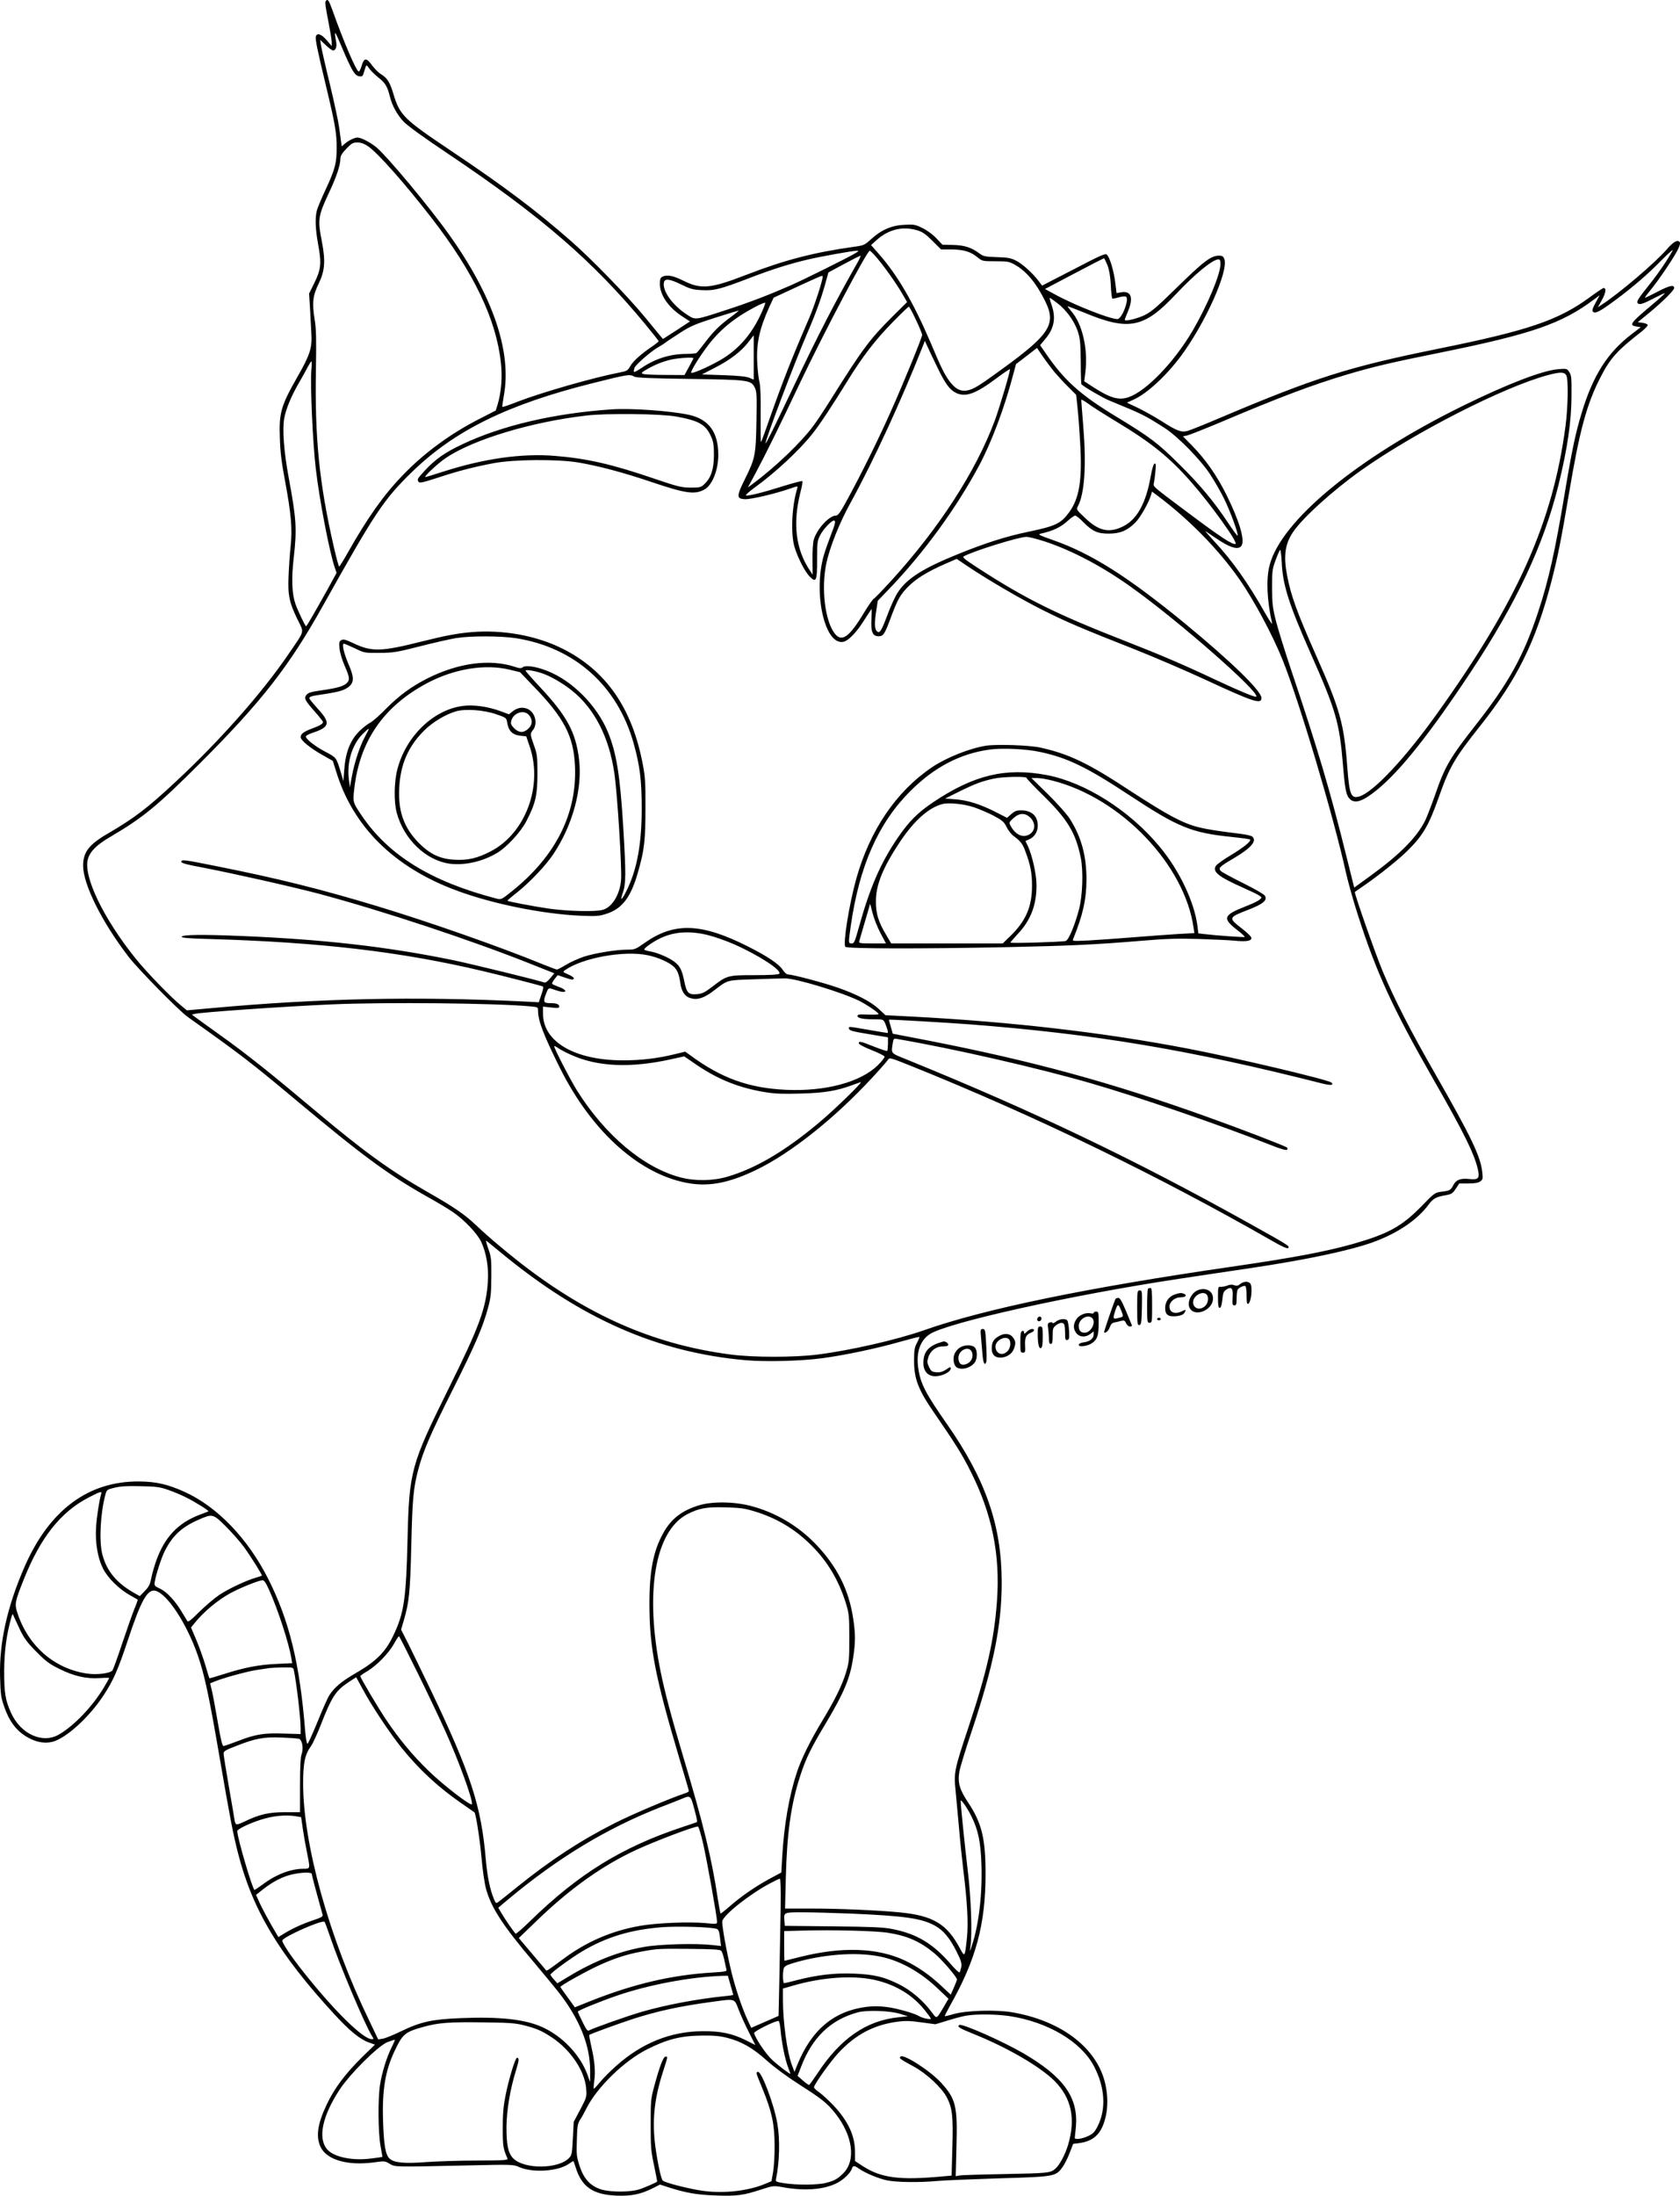 <?xml version="1.0" encoding="UTF-8"?>
<svg xmlns="http://www.w3.org/2000/svg" version="1.0" viewBox="0 0 1351.546 1765.449" preserveAspectRatio="xMidYMid meet">
  <g transform="translate(-44.144,1859.56) scale(0.1,-0.1)" fill="#000000" stroke="none">
    <path d="M3062 18587 c-7 -8 -1 -55 19 -152 15 -77 28 -156 29 -175 l0 -35 -41 48 c-41 48 -75 60 -86 32 -7 -21 7 -92 82 -405 73 -303 85 -375 85 -494 0 -121 -14 -173 -85 -326 -35 -74 -68 -153 -74 -175 -16 -61 -13 -148 10 -275 28 -151 23 -201 -31 -310 l-42 -85 7 -110 c3 -60 8 -153 11 -205 8 -120 -10 -176 -107 -346 -138 -242 -154 -296 -146 -504 3 -107 14 -196 41 -338 50 -270 60 -384 46 -524 -7 -62 -14 -171 -17 -243 -7 -156 6 -216 73 -352 53 -108 60 -81 -69 -270 -209 -309 -551 -697 -910 -1031 -227 -212 -336 -295 -542 -415 -158 -91 -204 -151 -205 -261 0 -151 151 -455 368 -736 75 -97 405 -433 475 -482 431 -306 503 -361 882 -678 526 -440 739 -596 1050 -770 72 -40 162 -94 200 -120 92 -63 195 -171 228 -240 41 -88 61 -208 53 -320 -14 -213 -67 -358 -316 -860 -303 -612 -317 -662 -330 -1210 -11 -481 -28 -597 -117 -780 -61 -127 -136 -202 -293 -293 -119 -69 -175 -115 -218 -180 -14 -21 -57 -118 -96 -215 -40 -97 -76 -177 -81 -177 -6 0 -13 43 -18 95 -43 550 -129 900 -302 1239 -165 322 -407 572 -668 691 -135 61 -230 83 -367 84 -407 3 -719 -228 -919 -681 -141 -322 -207 -615 -199 -892 4 -142 7 -164 35 -243 38 -108 90 -180 166 -229 74 -48 150 -65 217 -49 110 26 300 198 417 378 76 116 115 204 195 446 104 314 156 407 220 391 95 -24 252 -264 341 -520 55 -160 91 -329 176 -825 86 -499 106 -600 146 -760 117 -460 330 -816 780 -1304 121 -131 202 -197 275 -223 l48 -17 -108 -105 c-133 -132 -219 -247 -280 -376 -75 -158 -89 -259 -49 -343 50 -103 218 -151 427 -123 86 12 90 12 128 -11 45 -27 36 -26 636 -13 357 8 358 8 410 -15 107 -46 307 -33 393 26 20 13 37 24 39 24 1 0 9 -19 16 -43 48 -163 139 -227 330 -235 120 -5 196 11 292 59 l59 30 77 -25 c136 -43 224 -58 375 -63 165 -6 219 1 365 49 89 29 97 30 157 20 180 -34 333 -24 442 27 58 28 115 82 128 120 8 26 19 26 55 1 51 -36 155 -80 226 -95 77 -16 256 -19 409 -5 55 5 278 14 495 21 448 13 455 15 509 90 17 23 43 75 58 115 l28 72 47 6 c125 17 186 80 217 224 15 71 14 163 -4 245 -62 291 -349 514 -751 583 -131 22 -369 15 -469 -14 -38 -11 -71 -19 -73 -17 -2 2 17 38 41 82 210 371 287 655 287 1062 0 284 -30 408 -139 572 -71 107 -87 162 -71 253 6 33 49 174 95 311 179 534 245 861 245 1207 0 456 -128 826 -440 1273 -172 246 -213 324 -231 448 -19 126 13 222 90 274 137 93 1141 316 2011 447 162 25 421 63 575 86 441 66 790 139 980 207 199 72 359 180 450 304 37 49 60 62 140 75 43 8 53 14 78 52 l28 42 72 0 c51 0 80 5 96 16 22 16 23 22 17 75 -13 125 -88 282 -375 784 -202 351 -334 610 -426 831 -62 149 -231 632 -224 638 2 1 42 29 89 62 112 78 262 198 330 265 127 124 175 205 256 434 86 244 128 316 334 575 297 374 445 673 571 1155 53 205 79 336 144 720 83 495 141 711 251 925 80 156 131 213 332 370 29 23 51 47 49 53 -2 7 -21 14 -42 17 l-38 5 100 82 c105 87 193 175 193 193 0 28 -39 20 -132 -29 -55 -29 -101 -51 -103 -49 -2 2 19 30 46 63 64 77 199 277 223 333 14 30 16 46 9 53 -19 19 -51 -1 -105 -63 -94 -108 -381 -352 -523 -444 l-29 -19 34 61 c31 57 35 94 12 94 -5 0 -56 -34 -113 -76 -252 -184 -492 -266 -1224 -414 -710 -144 -983 -230 -1748 -554 -122 -52 -239 -99 -261 -105 -51 -14 -86 -1 -211 79 -55 35 -140 82 -189 106 l-89 42 49 22 c109 47 266 192 386 353 197 266 385 686 349 780 -8 21 -17 27 -41 27 -67 0 -122 -42 -355 -270 -147 -144 -192 -182 -245 -208 -60 -29 -160 -53 -160 -38 0 4 11 33 25 66 46 110 28 167 -50 156 l-41 -7 -11 88 c-12 93 -43 198 -67 221 -12 12 -50 -5 -267 -118 l-254 -131 -25 33 c-46 63 -135 144 -185 168 -41 21 -68 26 -155 28 -93 3 -109 7 -138 29 -64 48 -121 67 -213 69 l-86 2 -48 51 c-28 30 -74 64 -111 82 -58 29 -69 31 -146 27 -102 -4 -186 -40 -268 -115 -53 -48 -58 -51 -140 -62 -322 -45 -559 -107 -859 -223 -294 -114 -369 -121 -513 -49 -82 41 -132 50 -169 31 -15 -8 -19 -21 -19 -58 1 -90 69 -189 184 -263 l58 -38 -108 -71 -109 -70 -20 23 c-11 13 -69 84 -130 158 -135 163 -417 454 -585 602 -284 249 -533 437 -970 730 -382 256 -412 285 -464 458 -28 94 -49 127 -101 159 -19 11 -51 44 -71 71 -45 62 -64 61 -83 -4 -8 -26 -18 -47 -23 -47 -19 0 -120 234 -212 493 -30 83 -38 94 -54 74z m216 -557 c20 -33 35 -46 55 -48 24 -3 28 1 39 42 7 25 15 46 18 46 3 0 14 -13 25 -29 11 -16 44 -47 72 -70 54 -43 71 -70 92 -155 18 -71 57 -142 109 -198 29 -31 165 -130 357 -258 753 -505 1169 -865 1589 -1373 58 -70 106 -131 106 -135 0 -4 -24 -23 -52 -42 -90 -61 -153 -118 -176 -158 -20 -36 -27 -40 -84 -51 -212 -41 -627 -160 -822 -235 -65 -26 -121 -45 -123 -42 -2 2 3 41 11 86 67 352 -85 803 -438 1297 -159 224 -496 627 -584 702 -52 43 -124 80 -155 81 -23 0 -75 -26 -104 -52 l-22 -20 -5 33 c-2 19 -10 72 -16 119 -6 47 -40 204 -75 350 -36 146 -67 285 -71 310 l-7 45 45 -42 c24 -24 51 -43 60 -43 20 0 31 31 24 68 -19 103 -13 98 44 -38 33 -79 72 -165 88 -190z m125 -611 c75 -50 291 -293 509 -574 340 -439 522 -817 559 -1166 13 -115 3 -238 -26 -335 l-15 -49 -125 -64 c-239 -121 -454 -279 -625 -458 -152 -157 -283 -342 -440 -620 -35 -62 -67 -113 -70 -113 -4 0 -23 71 -43 158 -117 511 -154 873 -144 1427 4 244 2 329 -10 400 -22 134 -15 195 32 290 50 103 56 181 26 338 -35 179 -31 205 59 397 59 125 90 219 90 272 0 20 14 43 48 78 42 44 53 50 88 50 29 0 55 -9 87 -31z m4417 -675 c43 -13 68 -30 123 -85 l69 -69 82 0 c97 0 157 -18 211 -63 38 -31 41 -32 144 -32 98 0 110 -2 157 -28 93 -52 172 -147 244 -293 90 -182 39 -264 -329 -533 -210 -153 -250 -178 -306 -186 -50 -7 -91 16 -136 77 -42 58 -65 105 -149 304 -138 323 -267 546 -415 714 l-66 75 43 39 c97 87 211 115 328 80z m6018 -261 c-35 -54 -94 -135 -131 -180 -84 -105 -100 -130 -92 -143 11 -18 40 -11 129 36 48 25 89 44 91 42 2 -2 -44 -44 -103 -93 -178 -150 -189 -165 -123 -175 l32 -5 -69 -53 c-197 -149 -315 -334 -406 -636 -49 -160 -79 -302 -136 -644 -79 -473 -129 -698 -214 -956 -116 -351 -235 -568 -496 -901 -216 -275 -254 -340 -335 -575 -26 -74 -60 -162 -75 -195 -66 -138 -203 -277 -447 -454 l-127 -92 -62 248 c-133 537 -233 871 -449 1513 -47 140 -100 311 -118 380 -28 111 -31 141 -32 270 0 135 2 150 29 223 15 42 32 79 36 82 4 2 10 -44 13 -103 8 -180 58 -336 229 -722 206 -464 235 -562 263 -899 17 -207 26 -252 57 -281 42 -39 105 -17 220 77 185 151 423 450 753 948 366 553 583 1014 704 1500 72 292 105 513 105 725 1 136 -1 160 -18 184 -18 28 -20 29 -90 23 -126 -10 -411 -120 -771 -297 -847 -417 -1458 -922 -1550 -1280 -29 -111 -21 -282 20 -465 4 -16 -20 18 -53 76 -140 248 -267 427 -413 583 -46 50 -77 86 -69 81 8 -5 42 -28 75 -51 123 -85 193 -105 216 -63 25 48 -21 200 -122 404 -76 154 -170 289 -281 401 l-70 71 32 7 c18 3 143 53 279 110 464 197 733 298 1008 380 209 62 351 96 749 176 740 150 980 233 1242 430 l43 32 -33 -60 c-26 -48 -30 -63 -21 -73 18 -18 56 2 183 96 140 104 256 204 364 314 50 50 92 89 94 86 2 -2 -25 -48 -60 -102z m-6518 75 c-53 -32 -412 -211 -520 -258 -171 -75 -332 -137 -520 -198 -254 -83 -243 -81 -315 -34 -111 72 -193 185 -183 253 5 38 43 34 138 -12 73 -36 97 -43 165 -46 100 -6 151 7 383 96 184 71 324 115 477 151 103 24 348 68 385 69 23 1 23 -1 -10 -21z m173 -32 c63 -74 150 -196 203 -285 l43 -74 -117 -116 c-185 -184 -243 -263 -502 -676 -47 -75 -107 -166 -135 -203 -99 -134 -307 -333 -488 -467 l-39 -29 67 125 c74 138 195 383 351 713 193 406 541 1066 563 1066 4 0 28 -24 54 -54z m-151 -38 c-182 -320 -320 -588 -510 -988 -158 -333 -231 -480 -232 -469 -2 27 235 654 336 886 75 174 119 298 156 438 l14 50 124 67 c69 37 129 67 133 68 5 0 -5 -24 -21 -52z m2009 -25 c15 -41 23 -89 27 -161 2 -56 8 -104 12 -107 3 -2 27 2 52 10 25 7 51 10 58 5 29 -18 -33 -180 -69 -180 -62 0 -353 115 -509 202 l-74 40 234 123 c128 68 236 123 240 124 4 1 16 -25 29 -56z m909 9 c0 -82 -106 -334 -225 -537 -148 -252 -373 -485 -514 -533 -77 -27 -147 -7 -277 76 l-80 52 9 72 c23 187 -24 390 -113 491 -16 19 -30 37 -30 40 0 2 58 -20 129 -49 364 -152 486 -128 746 150 150 159 291 275 338 276 13 0 17 -8 17 -38z m-3200 -100 c0 -32 -68 -241 -111 -339 -134 -309 -210 -502 -316 -803 -35 -102 -67 -187 -69 -189 -3 -3 -4 94 -3 214 2 141 -2 236 -9 265 -7 25 -15 92 -18 150 -10 160 16 280 97 459 l34 73 190 88 c202 93 205 94 205 82z m1888 -214 c73 -56 136 -144 164 -226 19 -58 22 -90 24 -245 0 -97 3 -179 5 -181 27 -25 172 -109 225 -131 271 -111 284 -118 444 -220 105 -67 291 -256 368 -375 34 -52 85 -140 112 -196 50 -102 114 -277 108 -295 -2 -5 -35 40 -74 99 -117 176 -227 308 -393 472 -174 173 -235 219 -500 380 -300 181 -429 297 -581 521 l-41 59 40 48 c74 87 89 171 52 277 -11 30 -17 55 -14 55 4 0 31 -19 61 -42z m-2382 -81 c-72 -158 -170 -275 -299 -358 -85 -55 -260 -134 -265 -120 -4 13 61 120 126 207 101 136 217 231 387 321 44 23 81 38 83 34 1 -5 -13 -43 -32 -84z m1244 -53 c28 -58 50 -113 50 -121 0 -21 -153 -395 -253 -618 -96 -216 -234 -495 -344 -697 -61 -113 -79 -138 -97 -138 -54 0 -153 -108 -178 -194 -7 -23 -11 -94 -10 -161 l1 -120 -20 30 c-116 172 -142 381 -78 633 12 46 19 86 15 89 -3 4 -72 -15 -154 -40 -158 -50 -276 -80 -299 -75 -7 2 24 30 69 63 165 119 357 297 463 430 56 69 164 232 285 429 119 193 224 330 365 473 66 68 124 123 128 123 4 0 30 -48 57 -106z m-1486 25 c-93 -68 -144 -119 -212 -209 -31 -41 -61 -78 -67 -82 -5 -4 -44 -8 -85 -8 -129 -1 -248 -38 -359 -114 -30 -20 -56 -34 -59 -31 -3 3 -1 18 4 33 9 27 147 145 201 172 15 8 37 22 48 31 11 9 64 44 117 78 85 55 121 70 280 121 101 32 187 58 192 59 5 1 -22 -22 -60 -50z m181 -327 l0 -179 -35 15 c-24 10 -88 17 -209 21 l-173 6 103 53 c122 62 214 132 272 208 23 30 42 54 42 54 0 0 0 -80 0 -178z m1471 -67 c68 -143 105 -194 158 -219 76 -36 157 -7 324 118 57 43 106 75 108 73 7 -6 -81 -302 -122 -414 -152 -408 -448 -865 -834 -1288 -69 -75 -132 -141 -141 -145 -8 -5 -44 -57 -80 -116 -116 -193 -177 -235 -233 -161 -78 102 -109 361 -67 562 27 129 106 328 196 490 186 339 409 823 587 1274 l10 26 16 -35 c8 -19 43 -93 78 -165z m952 -55 c26 -30 74 -83 109 -117 l62 -62 10 -93 c6 -51 16 -181 22 -289 18 -299 -5 -447 -88 -562 -68 -92 -108 -111 -333 -158 -173 -36 -337 -88 -555 -176 -285 -115 -416 -197 -489 -308 -21 -30 -58 -111 -83 -178 -52 -138 -64 -157 -87 -137 -19 15 -21 73 -4 173 l11 72 97 101 c273 285 533 641 717 984 100 186 206 468 275 732 l23 86 85 65 84 65 49 -72 c27 -39 70 -96 95 -126z m-2908 115 c0 -2 -16 -34 -36 -70 l-36 -65 -156 1 c-87 0 -166 4 -177 8 -17 7 -14 11 25 34 70 41 136 67 203 82 60 13 177 20 177 10z m-3074 -102 c-9 -115 11 -571 35 -777 28 -250 112 -686 155 -808 l13 -39 -75 -137 c-104 -186 -165 -292 -170 -292 -7 0 -66 124 -86 180 -28 80 -33 203 -14 367 27 236 22 314 -40 648 -39 211 -52 388 -36 477 15 79 55 175 117 283 29 50 62 109 74 133 12 23 24 42 28 42 3 0 3 -35 -1 -77z m10096 -35 c18 -32 14 -252 -6 -408 -103 -776 -385 -1408 -1037 -2317 -259 -362 -512 -630 -624 -662 -65 -18 -78 15 -95 239 -26 347 -58 462 -251 896 -152 343 -203 482 -233 643 -30 155 -17 251 46 346 75 114 324 339 554 502 429 303 1144 668 1496 762 100 27 134 27 150 -1z m-7499 -10 c16 -10 135 -15 447 -19 476 -7 492 -9 523 -69 16 -32 18 -58 14 -270 -5 -274 -10 -300 -93 -467 -68 -137 -68 -157 -2 -161 48 -3 245 43 371 87 53 19 58 19 53 3 -45 -145 -55 -369 -22 -477 27 -88 85 -200 123 -237 51 -50 58 -34 58 140 0 137 2 150 25 195 24 47 90 117 110 117 17 0 12 -24 -26 -121 -20 -52 -45 -123 -55 -158 -87 -303 7 -724 156 -696 42 8 107 75 171 178 31 48 57 87 58 87 1 0 0 -38 -2 -85 -5 -101 9 -135 58 -135 38 0 49 17 98 150 55 148 77 186 141 250 64 64 152 118 292 180 l97 42 89 -60 c161 -108 423 -261 602 -351 194 -97 306 -145 740 -316 161 -64 415 -173 564 -242 390 -181 457 -203 457 -150 0 57 -242 292 -620 603 -456 374 -750 560 -1060 668 -111 39 -122 45 -95 51 102 23 161 52 220 106 23 21 49 39 56 39 8 0 37 -23 64 -51 74 -75 115 -94 205 -94 93 0 150 24 215 89 42 42 112 167 128 227 l6 22 38 -28 c255 -190 494 -433 664 -675 115 -164 270 -452 350 -653 134 -335 409 -1256 509 -1710 18 -78 62 -237 100 -352 144 -448 279 -741 590 -1285 264 -460 352 -640 374 -763 11 -57 -4 -69 -73 -61 -70 7 -105 -6 -127 -48 -22 -42 -28 -46 -94 -54 -54 -7 -57 -8 -165 -119 -156 -160 -266 -220 -545 -300 -223 -63 -482 -112 -985 -185 -1159 -168 -1983 -338 -2473 -511 -220 -77 -593 -162 -857 -195 -184 -23 -510 -23 -690 0 -592 76 -1106 293 -1630 686 -141 106 -318 254 -420 351 -96 91 -174 145 -400 274 -295 169 -506 322 -884 639 -365 307 -558 461 -759 605 -108 77 -208 150 -222 160 l-25 19 25 6 c64 14 717 59 1100 76 436 19 1325 10 1598 -16 62 -6 62 -6 62 -37 1 -81 45 -195 176 -458 260 -522 657 -872 1056 -930 158 -23 316 10 523 110 276 133 629 413 930 738 66 71 125 138 131 149 11 18 20 15 195 -55 990 -399 1975 -876 2899 -1405 80 -46 118 -62 125 -55 14 15 6 20 -304 193 -935 521 -1738 905 -2766 1323 -133 54 -125 44 -110 139 5 28 9 31 33 26 455 -78 1133 -233 1562 -357 387 -112 1040 -336 1450 -498 72 -29 119 -42 125 -36 6 6 6 12 0 18 -14 12 -355 144 -635 244 -779 280 -1410 452 -2261 618 l-275 53 -16 55 c-9 31 -16 57 -14 58 3 3 468 -24 641 -37 1017 -78 1780 -206 2847 -477 66 -16 92 -13 71 8 -23 23 -773 200 -1153 273 -678 130 -1413 215 -2205 257 l-230 12 -56 52 c-65 59 -177 117 -329 170 -112 39 -361 105 -396 105 -13 0 -30 14 -45 37 -31 48 -121 108 -283 190 -372 187 -589 195 -826 29 -75 -53 -82 -56 -141 -56 -91 0 -263 -28 -352 -57 -43 -15 -107 -43 -142 -65 -35 -21 -68 -38 -73 -38 -5 0 -53 18 -108 40 -351 144 -923 344 -1339 470 -454 137 -799 223 -1286 320 -269 54 -289 57 -289 36 0 -10 47 -23 168 -45 249 -48 721 -154 937 -211 519 -139 1227 -373 1725 -572 69 -28 135 -54 148 -59 l23 -9 -33 -40 c-21 -25 -38 -38 -48 -34 -42 16 -578 147 -726 178 -533 110 -1054 169 -1714 196 -312 13 -471 11 -477 -6 -3 -9 58 -14 214 -18 903 -26 1548 -102 2208 -258 149 -35 449 -112 482 -123 8 -3 6 -21 -10 -66 l-21 -62 -135 7 c-867 41 -1624 25 -2496 -54 l-200 -18 -45 37 c-81 65 -283 274 -367 379 -261 324 -425 667 -384 802 18 61 73 115 180 177 264 155 375 246 727 597 492 493 711 773 985 1264 418 747 486 850 715 1073 344 334 770 543 1454 714 283 71 298 73 333 53z m3882 -364 c279 -168 424 -285 598 -483 158 -179 382 -491 358 -499 -24 -8 -123 57 -371 243 -309 231 -292 216 -285 250 3 17 9 59 12 94 5 51 3 63 -7 59 -9 -3 -20 -41 -31 -101 -38 -216 -109 -346 -219 -402 -114 -58 -198 -40 -308 65 -73 69 -73 69 -58 97 53 103 68 330 42 645 -9 109 -16 202 -16 208 0 6 24 -7 53 -28 28 -22 133 -88 232 -148z m-572 -964 c220 -74 461 -201 696 -370 378 -270 1031 -843 999 -876 -8 -7 -132 44 -328 136 -254 120 -453 205 -733 314 -548 214 -795 336 -1185 589 -97 63 -120 82 -108 89 75 42 441 156 504 157 18 1 87 -17 155 -39z m-2712 -3164 c52 -13 142 -45 200 -70 203 -89 395 -214 369 -240 -7 -7 -72 -11 -198 -11 -216 0 -222 -2 -339 -92 -63 -48 -81 -57 -126 -61 -67 -5 -81 9 -101 105 -18 90 -35 123 -81 157 -43 33 -138 73 -194 82 -23 4 -44 10 -46 15 -6 8 57 54 115 84 116 60 248 70 401 31z m-488 -161 c83 -17 172 -57 209 -92 30 -29 43 -63 53 -134 10 -67 36 -106 82 -119 55 -17 109 1 185 59 120 91 99 85 333 93 115 4 224 7 241 7 87 1 459 -112 599 -181 63 -32 155 -95 155 -106 0 -4 -38 -6 -85 -4 -69 3 -85 1 -85 -11 0 -18 43 -27 135 -27 69 0 72 -1 85 -27 18 -41 30 -83 22 -83 -4 0 -72 11 -152 25 -173 30 -162 29 -158 8 2 -13 34 -22 158 -42 l155 -26 0 -52 c-1 -29 -3 -54 -6 -57 -3 -3 -50 12 -105 34 -109 43 -124 47 -124 27 0 -8 44 -31 102 -54 56 -22 104 -46 106 -53 2 -6 -23 -38 -55 -70 -140 -136 -420 -211 -737 -197 -301 14 -522 93 -776 281 l-36 26 -82 -20 c-138 -34 -271 -50 -417 -50 -388 0 -644 148 -645 373 l0 59 65 -7 c54 -6 65 -5 65 8 0 19 -21 27 -76 27 -51 0 -55 12 -28 80 18 46 17 45 74 25 23 -8 51 -15 62 -15 35 0 13 25 -37 41 -27 10 -51 21 -52 25 -2 5 8 22 21 39 l24 30 53 -18 c63 -21 72 -22 77 -8 2 6 -18 20 -44 31 -46 20 -47 21 -26 36 142 99 476 159 665 119z m-621 -799 c215 -99 486 -110 818 -35 l96 21 99 -68 c177 -120 347 -187 559 -221 76 -12 143 -14 280 -10 186 5 285 21 406 65 30 11 64 23 75 27 28 9 -217 -229 -343 -333 -269 -224 -500 -360 -727 -427 -117 -35 -261 -37 -380 -6 -295 78 -604 337 -830 696 -54 86 -185 339 -185 358 0 4 13 -1 30 -13 16 -12 62 -36 102 -54z m-562 -1591 c645 -533 1259 -803 1970 -866 162 -14 444 -7 615 16 177 23 446 80 623 131 85 24 157 42 159 40 3 -2 -6 -24 -19 -48 -19 -36 -23 -58 -23 -143 0 -145 34 -234 159 -415 179 -261 227 -337 296 -475 173 -342 239 -671 212 -1042 -22 -309 -82 -572 -227 -1008 -117 -351 -121 -371 -106 -517 6 -62 18 -194 27 -293 8 -99 24 -250 34 -335 33 -263 42 -434 31 -549 -17 -163 -18 -164 -56 -93 -106 200 -218 266 -490 292 -180 17 -486 30 -709 30 l-209 0 6 243 c9 364 42 599 117 827 44 136 86 222 205 420 148 249 195 360 220 528 19 122 19 192 0 315 -34 229 -131 421 -303 599 -142 147 -322 253 -519 305 -138 36 -315 38 -423 4 -135 -42 -221 -109 -284 -224 -80 -145 -111 -306 -110 -577 1 -343 46 -577 240 -1230 42 -140 77 -259 77 -264 1 -5 -11 -13 -28 -18 -123 -41 -421 -167 -570 -242 -276 -140 -515 -296 -785 -514 -73 -59 -141 -113 -151 -120 -16 -12 -20 -10 -34 25 -31 72 -53 179 -65 313 -37 436 -119 689 -448 1377 -61 127 -139 286 -172 354 l-62 122 21 71 c44 150 52 228 61 601 9 376 16 460 55 610 40 153 100 292 279 648 180 359 239 495 283 655 23 84 26 117 27 252 1 142 -1 161 -25 227 -19 55 -22 70 -10 59 9 -7 59 -48 111 -91z m-2677 -1908 c43 -15 110 -43 149 -63 70 -35 181 -104 176 -110 -2 -1 -33 -14 -69 -27 -173 -65 -281 -178 -349 -365 -15 -42 -34 -106 -41 -142 -10 -54 -20 -72 -53 -107 l-40 -41 -46 26 c-141 80 -221 177 -255 309 -28 106 -16 332 24 480 11 41 13 42 74 57 45 11 101 15 207 12 126 -2 155 -6 223 -29z m-538 -35 c-15 -50 -36 -184 -41 -270 -7 -122 13 -242 56 -328 36 -73 128 -165 216 -214 33 -18 61 -35 63 -36 2 -2 -10 -36 -27 -76 -16 -40 -60 -164 -97 -275 -37 -111 -72 -209 -79 -218 -18 -24 -128 -38 -208 -25 -262 40 -471 223 -557 488 -23 72 -20 88 51 267 135 339 298 545 524 661 94 49 108 52 99 26z m5249 -136 c184 -55 332 -143 466 -277 129 -128 220 -281 277 -466 25 -83 27 -100 27 -278 0 -178 -2 -195 -27 -278 -32 -104 -89 -219 -188 -383 -97 -160 -171 -310 -207 -419 -62 -187 -103 -422 -118 -682 l-7 -123 -86 -46 c-117 -63 -231 -141 -321 -219 -41 -36 -78 -65 -81 -65 -3 0 -13 53 -23 118 -48 322 -115 599 -280 1149 -90 301 -147 515 -180 678 -130 639 -46 1131 215 1266 93 48 153 59 304 55 115 -3 156 -8 229 -30z m-4246 -123 c49 -49 113 -122 144 -163 56 -77 152 -230 146 -234 -2 -1 -23 -8 -47 -15 -79 -23 -220 -89 -294 -138 -39 -26 -112 -88 -161 -136 -67 -67 -91 -86 -97 -76 -5 8 -23 37 -39 64 -54 93 -122 168 -177 195 -50 24 -52 26 -46 60 9 56 53 191 80 245 63 124 136 192 271 251 113 50 117 49 220 -53z m346 -506 c71 -155 163 -436 182 -558 l6 -36 -128 -6 c-145 -7 -257 -29 -423 -82 -62 -20 -114 -35 -115 -33 -2 2 -17 51 -34 110 -18 58 -50 149 -73 202 l-41 96 30 37 c71 88 184 183 287 239 76 42 229 103 258 104 13 0 28 -21 51 -73z m-2001 -327 c34 -69 58 -102 132 -176 74 -75 106 -99 182 -136 117 -59 219 -82 324 -75 44 3 79 3 79 1 0 -2 -19 -36 -42 -75 -93 -155 -239 -308 -363 -380 -132 -76 -308 4 -385 175 -46 103 -55 157 -55 336 1 161 18 289 56 425 11 39 12 39 21 15 6 -14 29 -63 51 -110z m3199 -347 c81 -164 180 -373 221 -464 109 -241 225 -559 215 -590 -6 -19 -228 151 -346 266 -129 124 -238 256 -342 410 -66 98 -210 341 -210 354 0 4 26 22 57 40 76 46 170 142 213 218 19 35 38 63 41 63 3 0 71 -134 151 -297z m-997 25 c21 -96 55 -385 55 -469 l0 -46 -137 4 c-160 6 -229 -6 -373 -62 -52 -20 -101 -37 -109 -38 -11 -2 -22 42 -47 188 -18 105 -39 219 -47 253 l-15 63 37 15 c64 27 264 82 341 93 41 6 86 13 100 15 14 2 62 4 107 5 78 1 83 0 88 -21z m555 -155 c66 -125 219 -355 311 -469 142 -176 296 -319 485 -449 55 -38 100 -70 102 -71 11 -7 44 -217 57 -364 8 -96 25 -209 36 -250 42 -153 136 -298 384 -590 72 -85 160 -192 196 -237 172 -218 259 -434 258 -638 l0 -90 -23 63 c-58 156 -199 304 -358 377 -141 65 -343 87 -663 74 -225 -9 -318 -29 -474 -104 -63 -31 -130 -58 -150 -61 l-37 -6 -76 159 c-320 662 -528 1412 -528 1898 0 168 14 234 65 304 13 18 47 92 75 163 90 230 120 277 219 344 36 24 67 44 68 44 0 0 24 -44 53 -97z m-514 -398 c27 -8 39 -78 21 -127 -8 -22 -12 -103 -12 -248 l0 -215 -120 0 c-132 0 -209 -18 -328 -76 -46 -22 -63 -26 -69 -17 -4 7 -8 16 -8 20 0 3 -20 123 -45 265 -25 142 -45 268 -45 280 0 18 16 28 103 61 152 60 220 73 362 67 66 -2 130 -7 141 -10z m3168 -517 c25 -87 39 -149 35 -152 -2 -2 -56 -20 -119 -41 -483 -160 -833 -375 -1220 -752 -63 -62 -118 -109 -121 -105 -20 23 -90 124 -112 163 l-27 46 87 73 c397 330 785 565 1218 735 94 36 179 70 190 75 42 18 53 12 69 -42z m2241 -103 c55 -111 76 -206 82 -390 8 -234 -20 -481 -76 -650 -19 -57 -19 -58 -13 -15 16 104 6 394 -21 615 -22 183 -57 523 -57 560 0 20 51 -52 85 -120z m-5431 -3 l40 -7 13 -90 c7 -50 22 -135 33 -189 28 -140 29 -136 -28 -136 -101 0 -221 -46 -327 -126 -33 -24 -63 -44 -66 -44 -15 0 -139 421 -139 473 0 15 94 61 188 91 97 32 204 42 286 28z m3275 -224 c32 -142 111 -584 111 -623 0 -20 -3 -21 -92 -12 -132 12 -393 2 -528 -22 -223 -39 -424 -124 -610 -261 -155 -114 -139 -105 -153 -87 -7 8 -57 68 -112 132 l-100 118 136 131 c272 264 536 452 809 578 154 71 460 187 496 188 6 0 25 -64 43 -142z m-3149 -241 c0 -11 42 -167 87 -328 4 -13 -14 -22 -79 -44 -85 -28 -173 -69 -239 -111 l-38 -23 -19 32 c-48 80 -114 201 -136 252 l-25 55 57 45 c78 62 161 104 235 120 84 18 157 19 157 2z m3772 -259 c-2 -123 -7 -371 -10 -552 l-7 -329 -110 -48 -110 -48 -31 67 c-43 92 -98 257 -128 381 -37 150 -78 377 -74 408 6 49 217 217 383 305 39 21 75 38 80 38 6 0 9 -79 7 -222z m558 -58 c439 -19 574 -38 682 -97 68 -37 120 -99 174 -207 38 -75 44 -97 39 -126 -4 -19 -10 -38 -14 -43 -4 -4 -33 23 -65 60 -149 173 -279 251 -484 290 -69 13 -167 17 -472 20 l-385 4 -3 40 c-5 70 -8 69 150 69 79 0 249 -5 378 -10z m-4184 -183 c71 -214 283 -717 340 -805 13 -20 13 -22 -4 -22 -69 0 -298 224 -542 531 -106 132 -183 247 -177 263 12 31 315 165 339 150 3 -2 23 -55 44 -117z m3076 66 c52 -6 53 -7 63 -87 l7 -57 -73 8 c-135 15 -423 7 -549 -16 -199 -35 -398 -113 -600 -235 l-95 -57 -27 31 c-16 16 -28 34 -28 39 0 13 162 131 255 187 195 115 385 173 638 194 100 8 317 5 409 -7z m1416 -38 c156 -25 258 -71 372 -166 58 -48 180 -190 180 -209 0 -5 -11 -35 -25 -66 l-25 -56 -70 65 c-92 88 -197 161 -296 208 -221 105 -511 115 -850 29 -66 -16 -120 -30 -121 -30 -2 0 -3 54 -3 120 l0 119 148 4 c249 7 593 -2 690 -18z m-1344 -145 c7 -8 18 -42 25 -75 7 -33 14 -67 17 -76 4 -14 -12 -17 -108 -23 -330 -19 -639 -92 -982 -228 l-130 -52 -20 28 c-12 16 -38 52 -58 80 -21 28 -38 53 -38 56 0 10 175 109 290 164 131 62 241 98 361 120 130 24 139 24 392 22 193 -2 240 -5 251 -16z m1279 -46 c162 -33 326 -125 468 -262 l81 -77 -35 -60 c-63 -107 -58 -105 -100 -48 -69 94 -170 179 -269 227 -122 59 -195 76 -358 83 -151 6 -293 -10 -456 -52 -52 -14 -99 -25 -104 -25 -11 0 -13 81 -4 117 5 18 21 28 71 43 235 72 513 94 706 54z m-1205 -228 c12 -41 22 -76 22 -79 0 -3 -30 -8 -67 -11 -225 -23 -478 -71 -668 -126 -120 -35 -388 -130 -425 -150 -12 -7 -23 8 -52 68 -21 42 -38 79 -38 83 0 9 170 79 312 128 258 89 596 152 849 160 l46 1 21 -74z m1183 35 c158 -41 282 -118 377 -234 28 -35 52 -68 52 -72 0 -10 -69 4 -94 20 -37 23 -182 64 -265 74 -53 7 -107 7 -157 1 -263 -33 -444 -184 -559 -468 l-22 -55 -21 55 c-39 105 -72 346 -72 529 l0 86 73 21 c247 73 510 89 688 43z m-1116 -237 c17 -44 54 -125 82 -180 l51 -101 -76 38 c-107 54 -201 74 -347 73 -256 -1 -488 -94 -693 -276 -48 -42 -107 -101 -132 -132 -25 -30 -48 -55 -51 -55 -3 -1 -2 27 3 62 11 75 4 162 -24 280 -11 49 -18 90 -16 91 8 8 253 97 353 129 199 64 381 103 634 137 192 26 179 30 216 -66z m1300 -31 l60 -19 -74 -8 c-260 -26 -469 -171 -653 -451 -33 -49 -63 -91 -67 -93 -4 -1 -27 14 -50 35 l-43 38 30 78 c90 233 237 373 452 432 75 21 263 14 345 -12z m875 -17 c311 -47 579 -206 682 -403 89 -169 100 -344 30 -483 -22 -44 -36 -59 -72 -77 -53 -26 -116 -34 -112 -15 1 7 5 46 9 87 20 237 -98 401 -420 590 -167 97 -496 243 -518 229 -21 -13 0 -26 117 -73 271 -109 534 -262 650 -378 135 -136 171 -303 108 -513 -24 -80 -69 -164 -104 -193 -39 -33 -55 -35 -426 -42 -171 -3 -325 -8 -343 -11 l-31 -6 6 243 c9 321 -5 378 -121 506 -86 96 -305 237 -329 213 -13 -14 -7 -18 106 -80 104 -57 224 -168 266 -247 45 -85 53 -155 45 -409 l-6 -221 -66 -6 c-352 -33 -500 -14 -650 83 l-61 40 0 73 c0 130 -56 250 -174 375 -39 41 -90 87 -113 104 -24 16 -43 34 -43 41 0 22 129 203 196 276 137 147 283 225 472 251 67 9 104 8 196 -5 l113 -15 99 30 c54 17 122 35 149 39 80 14 242 12 345 -3z m-1838 -121 c9 -100 35 -226 59 -290 10 -27 19 -51 19 -53 0 -8 -97 65 -147 112 -51 47 -134 171 -145 215 -3 14 177 103 197 97 6 -1 13 -38 17 -81z m-2067 47 c105 -27 146 -45 226 -98 150 -99 264 -268 276 -409 5 -70 5 -71 -47 -170 l-53 -100 -7 -132 c-6 -121 -8 -135 -30 -158 -85 -90 -360 -93 -449 -4 -42 41 -56 111 -55 259 2 134 30 300 78 454 24 77 25 96 6 96 -13 0 -67 -176 -92 -305 -17 -85 -22 -145 -22 -260 0 -146 3 -163 38 -245 5 -13 -25 -15 -241 -16 -137 0 -320 -6 -408 -12 -181 -14 -264 -6 -300 28 -33 31 -46 112 -52 307 -8 245 19 403 93 558 66 139 83 153 240 196 113 31 204 38 469 34 212 -2 262 -6 330 -23z m1639 -102 c113 -29 204 -81 315 -181 59 -53 162 -129 257 -190 190 -121 229 -153 294 -234 144 -181 170 -384 62 -487 -44 -43 -70 -57 -137 -74 -62 -17 -242 -18 -336 -2 -68 11 -70 12 -64 37 28 136 32 316 10 443 -27 156 -129 425 -157 415 -16 -6 -18 0 37 -134 76 -186 97 -283 98 -453 1 -80 -5 -178 -12 -218 l-13 -74 -45 -19 c-136 -58 -326 -81 -496 -60 -110 14 -316 66 -334 84 -16 17 -49 180 -64 312 -20 191 -1 356 67 566 39 122 39 119 20 119 -18 0 -48 -79 -89 -230 -30 -110 -31 -123 -31 -315 0 -181 2 -213 27 -329 15 -71 26 -130 25 -131 -11 -10 -93 -45 -138 -61 -77 -26 -244 -26 -319 0 -83 29 -133 84 -166 184 -25 76 -27 93 -23 210 3 111 6 131 25 162 13 19 36 61 52 93 85 170 305 384 490 476 163 82 273 109 447 110 90 1 141 -4 198 -19z m-2702 -76 c-39 -77 -77 -199 -93 -299 -18 -110 -16 -388 4 -495 9 -46 15 -85 14 -87 -2 -1 -44 -7 -94 -13 -154 -19 -303 14 -353 78 -72 91 -34 265 102 474 88 133 312 355 388 385 30 11 56 19 58 18 2 -2 -10 -29 -26 -61z M5360 15304 c-458 -31 -879 -129 -1198 -280 -139 -65 -220 -122 -301 -210 -65 -71 -65 -72 -52 -93 7 -11 34 -5 149 32 165 55 294 88 457 119 162 30 511 33 680 5 167 -29 360 -80 588 -157 272 -92 347 -103 424 -61 64 34 113 155 113 280 0 182 -77 286 -235 321 -148 32 -465 55 -625 44z m525 -58 c179 -33 234 -64 276 -158 20 -45 24 -69 24 -153 -1 -113 -23 -180 -76 -231 -28 -27 -35 -29 -112 -29 -75 1 -100 7 -292 72 -339 116 -540 162 -798 183 -265 22 -571 -21 -898 -126 -75 -24 -140 -44 -145 -44 -18 0 104 114 168 156 222 148 691 289 1131 339 168 19 598 14 722 -9z M4235 13513 c-109 -9 -217 -29 -395 -74 -333 -84 -408 -86 -558 -14 -60 28 -77 33 -94 24 -18 -10 -20 -18 -15 -68 3 -33 20 -90 41 -138 41 -94 44 -115 16 -141 -27 -25 -77 -39 -202 -57 -81 -11 -107 -19 -120 -35 -23 -28 -15 -44 65 -135 37 -42 67 -80 67 -84 0 -15 -24 -29 -85 -52 -68 -25 -95 -44 -95 -70 0 -25 76 -88 174 -143 l85 -48 27 -86 c135 -443 465 -770 967 -956 290 -108 691 -189 998 -203 134 -5 150 -4 214 17 123 41 193 134 249 333 51 177 60 255 60 512 1 208 -2 256 -22 358 -86 452 -296 753 -647 928 -211 105 -478 153 -730 132z m359 -49 c471 -75 815 -382 945 -845 51 -182 65 -301 65 -524 0 -273 -35 -475 -111 -638 -45 -97 -70 -121 -41 -40 25 72 26 151 4 518 -26 429 -55 607 -125 777 -89 213 -287 412 -489 490 -88 35 -174 47 -196 28 -12 -9 -25 -9 -63 4 -201 66 -455 32 -705 -94 -127 -65 -224 -135 -329 -241 -53 -54 -111 -105 -129 -114 -18 -9 -52 -35 -76 -57 -81 -75 -122 -173 -133 -321 l-7 -92 -22 75 c-35 115 -35 115 -121 160 -90 47 -168 110 -158 127 4 6 29 19 55 27 137 46 144 79 42 191 -38 42 -70 81 -70 85 0 15 13 19 116 34 130 20 167 32 204 62 41 35 40 78 -5 180 -37 86 -55 164 -37 164 5 0 45 -17 88 -37 78 -38 80 -38 199 -37 110 1 137 5 325 53 113 29 243 58 290 66 121 19 361 18 484 -1z m-48 -254 l79 -19 112 -117 c243 -251 319 -398 330 -635 18 -384 -155 -728 -508 -1010 -85 -68 -86 -68 -125 -58 -525 137 -866 347 -1082 666 -72 106 -73 109 -61 213 43 385 232 661 579 849 223 120 475 161 676 111z m254 -27 c69 -23 168 -80 243 -140 181 -145 299 -375 341 -665 24 -163 61 -754 54 -856 -9 -117 -71 -221 -148 -242 -60 -17 -285 -11 -433 10 -130 19 -327 57 -334 63 -1 2 33 32 77 66 102 81 232 217 293 309 155 232 235 524 207 760 -26 219 -96 350 -315 584 -63 67 -115 127 -115 131 0 11 69 0 130 -20z m-1420 -506 c-41 -74 -86 -206 -107 -320 l-17 -92 -8 65 c-17 137 26 277 109 362 26 26 48 46 51 44 2 -2 -11 -29 -28 -59z M4160 12919 c-235 -33 -452 -244 -521 -506 -27 -101 -30 -261 -6 -352 57 -213 235 -384 427 -410 117 -15 260 16 376 84 80 46 194 169 241 260 73 141 88 208 88 380 0 138 -2 156 -28 228 -32 93 -32 92 -7 124 40 52 16 143 -45 169 -41 17 -82 10 -121 -21 l-28 -23 -61 23 c-106 40 -227 57 -315 44z m270 -65 c82 -28 85 -30 91 -64 11 -72 41 -102 108 -110 l46 -5 29 -85 c106 -316 -36 -695 -314 -839 -107 -56 -186 -74 -291 -68 -117 6 -199 45 -289 136 -118 120 -166 252 -157 436 8 190 71 338 199 465 69 69 172 131 257 156 76 22 220 12 321 -22z m269 -10 c29 -37 27 -75 -7 -107 -38 -36 -75 -35 -114 3 -24 24 -29 36 -24 58 16 68 105 96 145 46z M8375 12600 c-133 -21 -319 -95 -435 -173 -289 -195 -500 -506 -610 -897 -57 -205 -108 -522 -88 -547 13 -16 607 -17 1293 -3 514 11 726 21 1085 51 200 17 285 20 465 15 121 -4 256 -10 300 -15 89 -8 128 0 123 26 -2 10 -35 41 -73 71 -114 88 -113 90 47 152 122 47 158 78 135 114 -7 12 -86 57 -175 101 -89 44 -170 88 -179 97 -23 24 -11 35 99 100 144 84 195 143 153 178 -8 6 -49 16 -92 21 -338 42 -390 55 -560 144 -56 29 -207 122 -335 206 -331 218 -487 293 -718 344 -88 19 -347 28 -435 15z m432 -50 c220 -46 379 -123 723 -350 390 -257 498 -301 823 -334 77 -8 141 -17 145 -20 12 -13 -53 -65 -154 -126 -58 -34 -112 -73 -120 -85 -31 -48 18 -88 214 -175 65 -29 126 -58 137 -67 20 -14 20 -14 -3 -33 -12 -10 -60 -33 -105 -50 -187 -73 -196 -97 -66 -197 32 -25 57 -48 54 -51 -4 -4 -234 12 -331 24 l-42 5 -7 57 c-24 194 -146 451 -306 642 -241 290 -597 515 -907 574 -329 62 -585 1 -911 -217 -128 -86 -197 -155 -289 -290 -137 -201 -223 -399 -313 -724 -31 -111 -36 -123 -56 -123 -27 0 -27 2 -8 136 69 485 221 831 480 1089 192 192 401 302 640 334 98 14 293 5 402 -19z m-107 -209 c0 -6 61 -70 136 -143 194 -191 259 -298 300 -498 22 -109 15 -309 -15 -420 -34 -127 -82 -241 -105 -250 -24 -8 -446 -21 -446 -13 0 3 27 34 60 70 103 109 150 231 150 389 0 87 -32 233 -68 314 l-21 44 28 12 c44 19 71 60 71 111 0 78 -49 123 -134 123 -36 0 -52 -6 -79 -30 l-34 -30 -94 48 c-121 61 -224 94 -324 101 l-80 6 115 57 c123 61 180 82 275 103 70 16 265 20 265 6z m209 -22 c550 -139 1064 -676 1135 -1185 l6 -41 -128 -7 c-70 -4 -230 -16 -357 -26 -126 -10 -290 -22 -364 -26 -129 -6 -134 -6 -126 12 77 188 107 320 107 479 0 191 -42 343 -134 487 -22 35 -100 123 -174 196 l-135 132 44 0 c24 0 81 -9 126 -21z m-632 -214 c43 -15 114 -45 158 -68 69 -37 83 -48 104 -90 13 -27 37 -58 53 -70 60 -45 76 -65 97 -123 42 -110 55 -176 55 -279 0 -171 -50 -285 -176 -407 l-60 -58 -449 0 -448 0 -40 68 c-63 105 -84 173 -83 272 0 131 56 270 193 476 115 172 231 276 343 305 51 13 171 1 253 -26z m454 -84 c45 -46 40 -110 -13 -137 -52 -27 -111 3 -148 75 -12 23 -10 27 24 58 48 44 95 45 137 4z m-1206 -928 l44 -83 -110 0 c-100 0 -110 2 -105 18 2 9 23 79 45 155 23 75 41 141 42 145 0 4 9 -29 20 -73 11 -43 39 -116 64 -162z M10419 8272 c-17 -15 -28 -17 -48 -10 -18 7 -35 6 -56 -3 -16 -6 -40 -11 -52 -10 -22 2 -23 0 -23 -83 0 -67 3 -86 14 -86 9 0 16 20 21 65 5 54 11 68 31 81 43 29 57 12 52 -61 -3 -57 -2 -65 14 -65 15 0 18 9 18 58 0 31 4 62 8 68 11 17 51 36 62 29 6 -3 10 -38 10 -76 0 -51 3 -70 12 -67 26 9 39 143 16 166 -18 18 -52 15 -79 -6z M9677 8233 c-4 -3 -7 -66 -7 -140 0 -126 1 -133 20 -133 19 0 20 7 20 140 0 110 -3 140 -13 140 -8 0 -17 -3 -20 -7z M10080 8223 c-51 -19 -88 -91 -71 -137 34 -87 191 -29 191 70 0 59 -56 90 -120 67z m68 -35 c18 -18 15 -63 -5 -86 -40 -47 -103 -32 -103 24 0 51 76 94 108 62z M9590 8079 c0 -128 2 -140 18 -137 15 3 17 19 20 141 2 132 2 137 -18 137 -19 0 -20 -6 -20 -141z M9891 8187 c-46 -16 -76 -58 -76 -108 0 -55 24 -72 89 -66 32 3 54 11 63 23 20 28 16 34 -14 18 -57 -29 -103 -13 -103 36 0 40 43 75 91 75 39 0 54 17 23 29 -21 8 -33 7 -73 -7z M9416 8152 c-10 -17 -96 -266 -92 -269 10 -11 36 13 46 42 8 24 18 34 39 38 16 3 40 9 55 13 21 5 28 1 37 -20 7 -15 20 -26 31 -26 11 0 18 4 16 8 -75 185 -93 222 -109 222 -10 0 -20 -4 -23 -8z m48 -100 c17 -46 18 -44 -36 -56 -33 -8 -35 1 -12 68 18 52 23 51 48 -12z M9240 8040 c0 -6 -11 -8 -24 -4 -39 9 -95 -14 -117 -50 -25 -40 -24 -77 2 -110 26 -33 75 -35 113 -5 l26 20 0 -24 c0 -33 -30 -58 -79 -64 -27 -4 -41 -11 -41 -21 0 -20 74 -10 109 16 41 30 51 60 51 160 0 85 -1 92 -20 92 -11 0 -20 -5 -20 -10z m-12 -42 c34 -34 -9 -118 -61 -118 -32 0 -47 18 -47 56 0 54 74 96 108 62z M8787 7995 c-7 -16 8 -29 23 -20 15 9 12 35 -4 35 -8 0 -16 -7 -19 -15z M9750 7990 c0 -5 7 -10 15 -10 8 0 15 5 15 10 0 6 -7 10 -15 10 -8 0 -15 -4 -15 -10z M8936 7969 c-14 -11 -26 -16 -26 -11 0 6 -10 8 -21 5 -19 -5 -21 -11 -15 -51 3 -25 6 -62 6 -83 0 -28 4 -39 15 -39 12 0 15 14 15 64 0 58 3 67 26 85 32 25 60 27 68 5 3 -9 6 -40 6 -71 0 -47 3 -54 18 -51 15 3 17 13 14 73 -2 39 -9 76 -14 83 -16 19 -62 14 -92 -9z M8790 7871 c0 -82 9 -121 26 -114 10 4 14 27 14 89 0 77 -2 84 -20 84 -18 0 -20 -7 -20 -59z M8334 7840 c3 -38 9 -101 12 -140 6 -67 18 -88 30 -55 4 9 3 72 -1 140 -6 116 -8 125 -27 125 -19 0 -20 -5 -14 -70z M8702 7888 c-19 -19 -22 -20 -22 -6 0 11 -5 15 -15 12 -12 -5 -15 -25 -15 -90 0 -78 1 -84 21 -84 18 0 20 5 17 59 -3 63 8 86 49 102 13 5 23 13 23 19 0 18 -35 11 -58 -12z M8473 7850 c-40 -24 -53 -48 -53 -98 0 -47 24 -72 69 -72 47 0 91 27 107 65 19 47 18 68 -7 99 -25 32 -70 35 -116 6z m85 -22 c19 -19 14 -70 -10 -95 -41 -44 -98 -23 -98 37 0 47 77 89 108 58z M7988 7796 c-83 -30 -118 -77 -118 -159 0 -67 36 -107 97 -107 54 0 123 35 123 62 0 15 -4 15 -37 -8 -28 -18 -48 -24 -78 -22 -35 3 -42 7 -59 41 -16 33 -17 45 -7 77 16 55 62 90 117 90 31 0 44 4 44 14 0 12 -21 27 -38 26 -4 -1 -24 -7 -44 -14z M8164 7761 c-17 -10 -36 -33 -43 -50 -17 -39 -7 -97 19 -111 43 -23 113 -2 144 42 22 31 21 101 -2 121 -25 22 -80 21 -118 -2z m97 -38 c14 -37 -5 -78 -43 -94 -39 -16 -62 -2 -66 41 -7 68 86 113 109 53z"></path>
  </g>
</svg>
